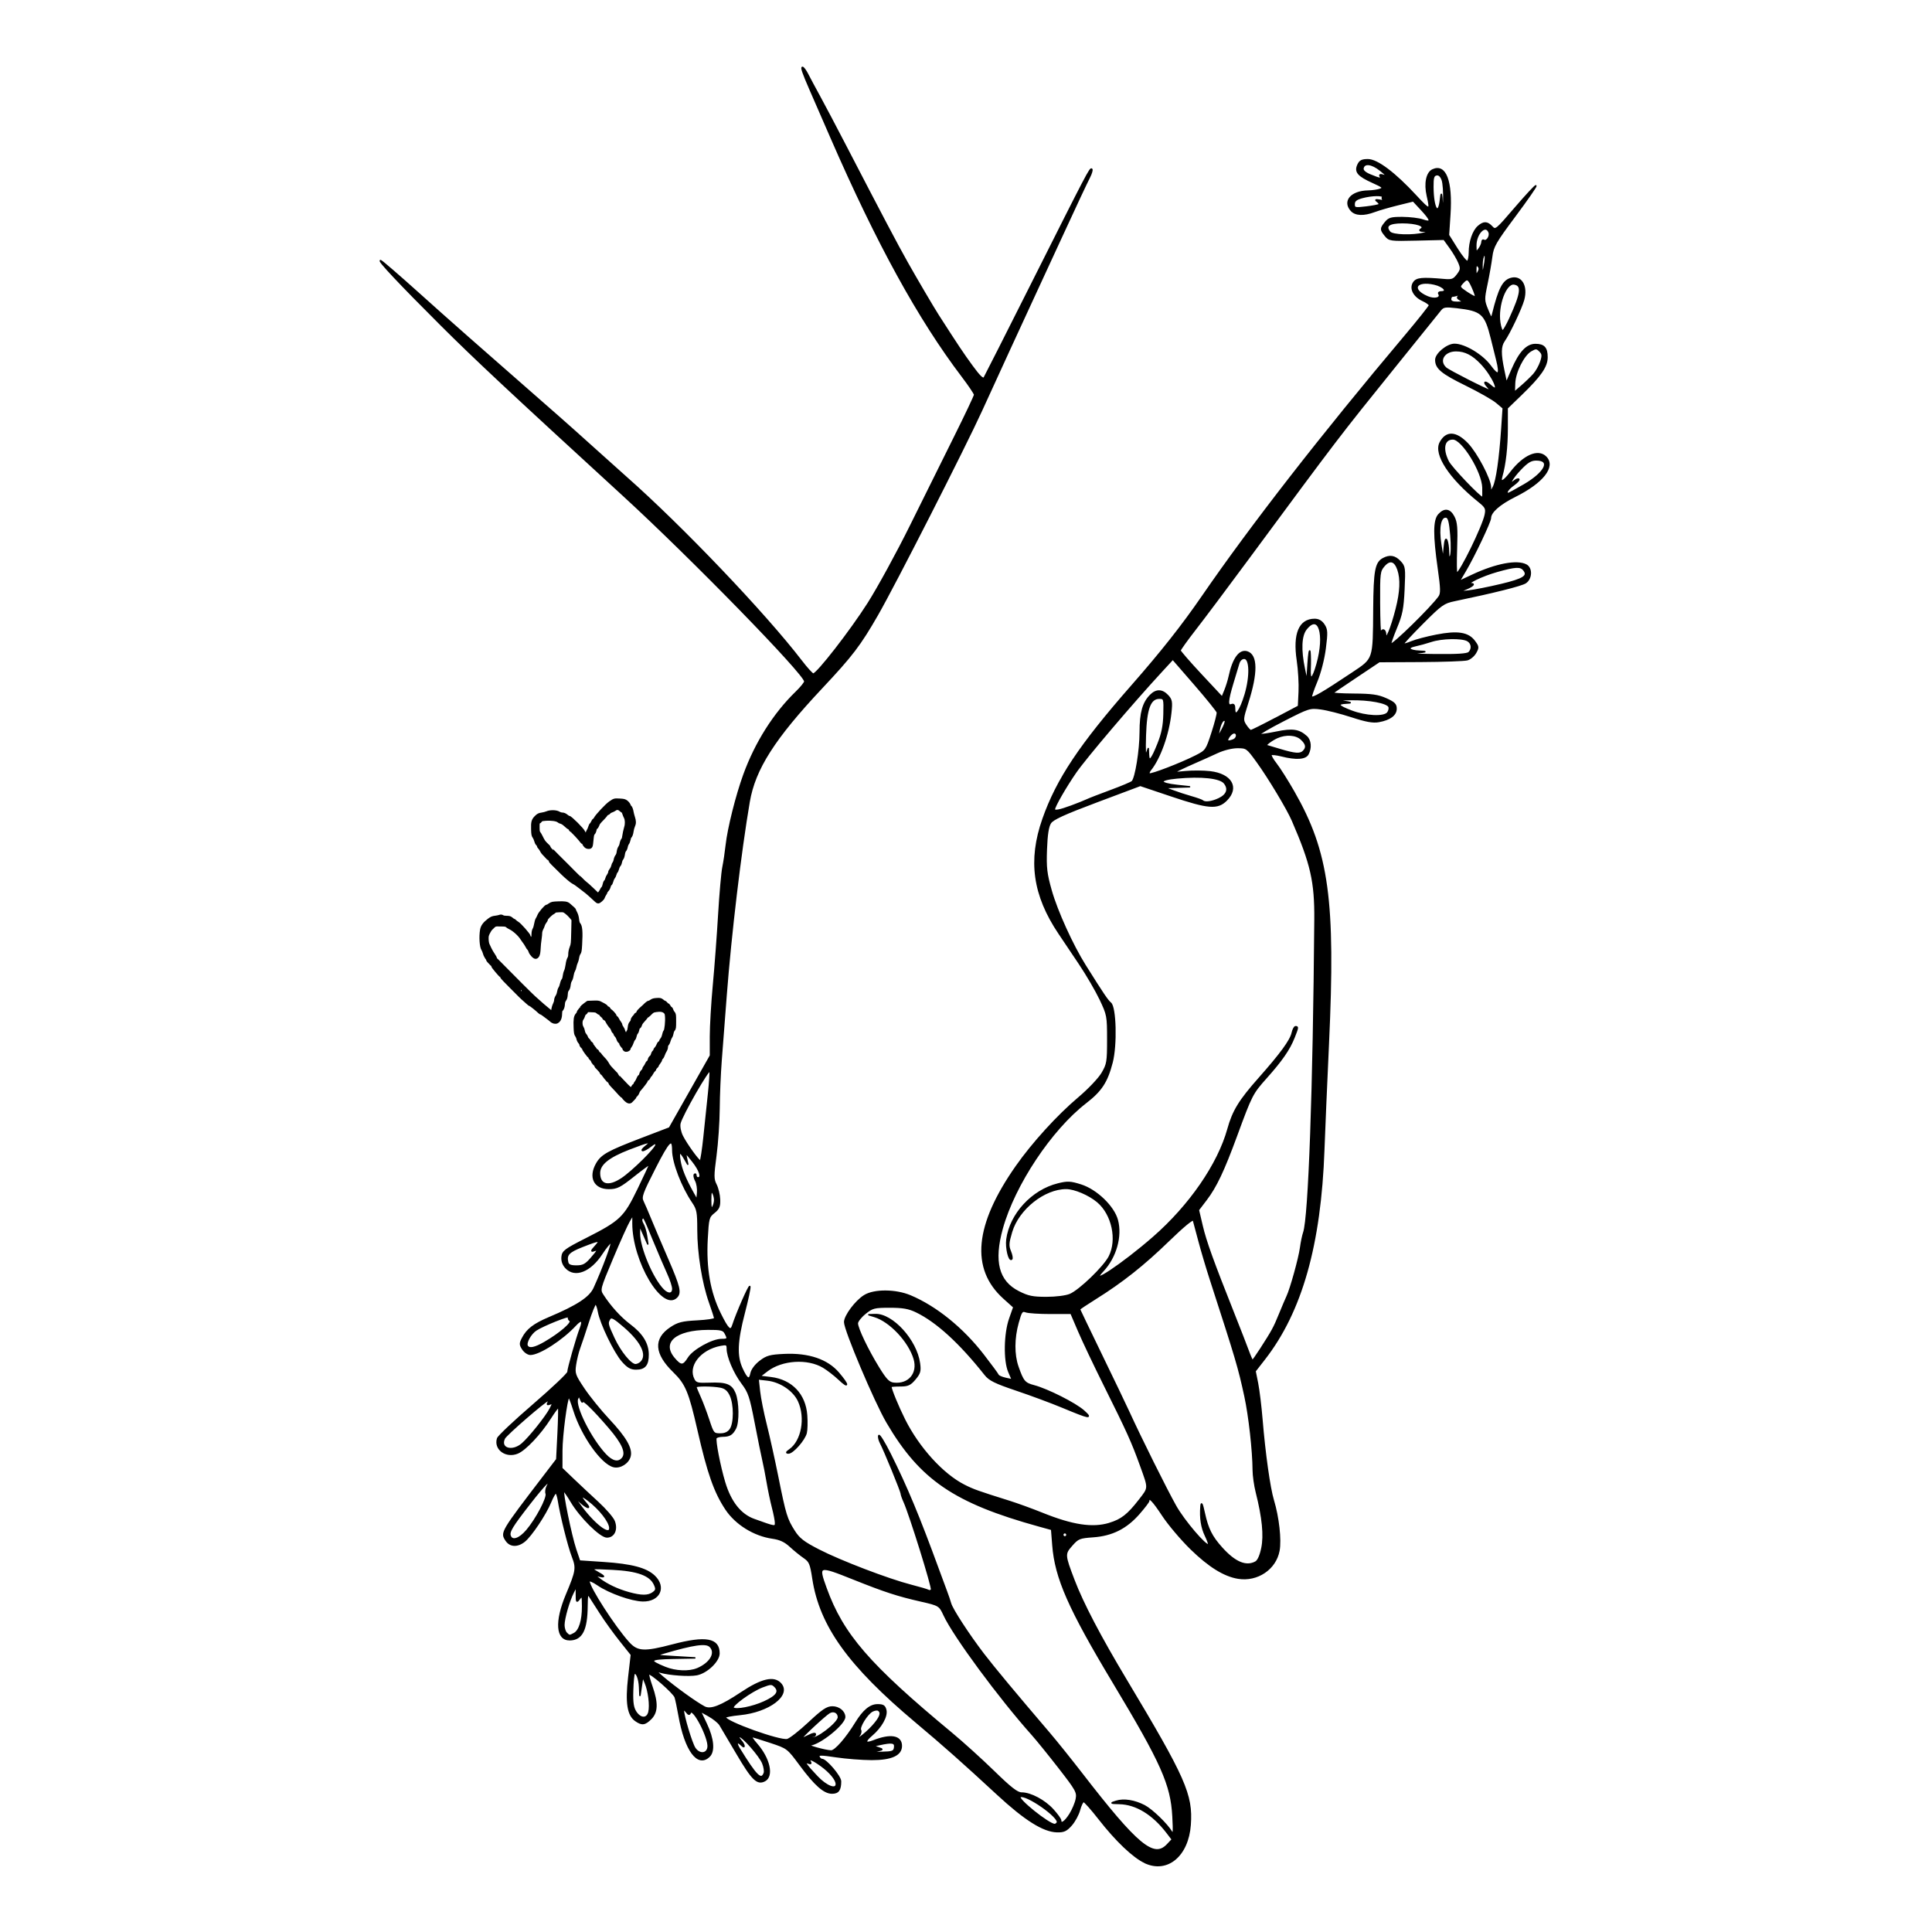 <svg xmlns:dc="http://purl.org/dc/elements/1.1/" xmlns:cc="http://creativecommons.org/ns#" xmlns:rdf="http://www.w3.org/1999/02/22-rdf-syntax-ns#" xmlns:svg="http://www.w3.org/2000/svg" xmlns="http://www.w3.org/2000/svg" xmlns:sodipodi="http://sodipodi.sourceforge.net/DTD/sodipodi-0.dtd" xmlns:inkscape="http://www.inkscape.org/namespaces/inkscape" width="500" height="500" viewBox="0 0 132.292 132.292" id="svg8" inkscape:version="0.92.4 (5da689c313, 2019-01-14)" sodipodi:docname="ikony-jednodusezeny.svg"><defs id="defs2"><clipPath id="3032ccf777-0"><path id="path6401" d="M 3,59 H 375 V 322.5 H 3 Z m 0,0" inkscape:connector-curvature="0" style="clip-rule:nonzero"></path></clipPath><clipPath id="db2c194671-0"><path id="path6404" d="M 131.027,104 H 274.922 V 306.496 H 131.027 Z m 0,0" inkscape:connector-curvature="0" style="clip-rule:nonzero"></path></clipPath><clipPath id="3f03e43013"><path id="path1851" d="M 23.074,4 H 366 V 375 H 23.074 Z m 0,0" inkscape:connector-curvature="0" style="clip-rule:nonzero"></path></clipPath><clipPath id="6e84e9cbfc"><path id="path1832" d="m 0,65.656 h 375 v 243.75 H 0 Z m 0,0" inkscape:connector-curvature="0" style="clip-rule:nonzero"></path></clipPath><clipPath id="bdc5601a55"><path id="path4205" d="M 0,29 H 375 V 346.117 H 0 Z m 0,0" inkscape:connector-curvature="0" style="clip-rule:nonzero"></path></clipPath><clipPath id="a3762a6699"><path id="path1794" d="M 24.82,44.75 H 354.07 V 333.5 H 24.82 Z m 0,0" inkscape:connector-curvature="0" style="clip-rule:nonzero"></path></clipPath><clipPath id="6495ccd977"><path id="path850" d="M 37.422,0 H 337.422 V 375 H 37.422 Z m 0,0" inkscape:connector-curvature="0" style="clip-rule:nonzero"></path></clipPath><clipPath id="30504dec70"><path id="path2152" d="m 185,296 h 4 v 3.203 h -4 z m 0,0" inkscape:connector-curvature="0" style="clip-rule:nonzero"></path></clipPath><clipPath id="77b6ca4c18"><path id="path2734" d="M 0,17 H 375 V 358.641 H 0 Z m 0,0" inkscape:connector-curvature="0" style="clip-rule:nonzero"></path></clipPath><clipPath id="dd75a9b802"><path id="path2808" d="M 96.094,31 H 241 V 211 H 96.094 Z m 0,0" inkscape:connector-curvature="0" style="clip-rule:nonzero"></path></clipPath><clipPath id="3b88392703"><path id="path2811" d="M 111,102 H 279.094 V 375 H 111 Z m 0,0" inkscape:connector-curvature="0" style="clip-rule:nonzero"></path></clipPath><clipPath id="26a6de4df4"><path id="path3660" d="M 58.359,14 H 316.359 V 375 H 58.359 Z m 0,0" inkscape:connector-curvature="0" style="clip-rule:nonzero"></path></clipPath><clipPath id="3032ccf777-0-7"><path id="path6401-3" d="M 3,59 H 375 V 322.5 H 3 Z m 0,0" inkscape:connector-curvature="0" style="clip-rule:nonzero"></path></clipPath><clipPath id="db2c194671-0-0"><path id="path6404-0" d="M 131.027,104 H 274.922 V 306.496 H 131.027 Z m 0,0" inkscape:connector-curvature="0" style="clip-rule:nonzero"></path></clipPath></defs><g inkscape:label="Vrstva 1" inkscape:groupmode="layer" id="layer1" transform="translate(0,-164.708)"><g transform="matrix(0.824,0,0,0.825,-335.538,-875.424)" id="g1930" style="stroke-width:1.213"><g id="g4523" inkscape:export-filename="C:\Users\Ali\AJA design\Hana &#x158;e&#x159;&#xE1;bkov&#xE1;\ikonky na web\jednodusezeny-9.png" inkscape:export-xdpi="96.300003" inkscape:export-ydpi="96.300003" transform="matrix(1.267,0,0,1.267,1124.8,524.997)" style="stroke-width:0.957"><path style="opacity:1;fill:#000000;fill-opacity:1;fill-rule:nonzero;stroke:#000000;stroke-width:0.096;stroke-linecap:round;stroke-linejoin:round;stroke-miterlimit:4;stroke-dasharray:none;stroke-dashoffset:0;stroke-opacity:1;paint-order:fill markers stroke" d="m -491.277,702.725 c -0.756,-0.349 -1.895,-1.432 -3.011,-2.861 -0.487,-0.624 -0.942,-1.135 -1.01,-1.135 -0.069,0 -0.192,0.25 -0.274,0.556 -0.082,0.306 -0.326,0.753 -0.542,0.995 -0.323,0.362 -0.489,0.437 -0.937,0.425 -0.886,-0.023 -2.095,-0.782 -3.895,-2.446 -2.273,-2.1 -3.502,-3.189 -5.348,-4.737 -4.402,-3.691 -6.285,-6.308 -6.757,-9.393 -0.15,-0.982 -0.211,-1.126 -0.589,-1.384 -0.232,-0.158 -0.638,-0.488 -0.903,-0.732 -0.349,-0.322 -0.67,-0.471 -1.165,-0.542 -1.203,-0.171 -2.404,-0.916 -3.052,-1.893 -0.743,-1.119 -1.18,-2.363 -1.825,-5.193 -0.568,-2.494 -0.791,-3.024 -1.595,-3.805 -1.235,-1.199 -1.3,-2.154 -0.195,-2.885 0.474,-0.314 0.754,-0.385 1.724,-0.435 0.637,-0.034 1.158,-0.111 1.158,-0.173 0,-0.062 -0.15,-0.534 -0.334,-1.049 -0.454,-1.273 -0.766,-3.216 -0.766,-4.768 0,-1.148 -0.037,-1.343 -0.345,-1.796 -0.698,-1.029 -1.302,-2.6 -1.307,-3.402 -0.006,-0.887 -0.257,-0.639 -1.177,1.166 -0.832,1.631 -0.926,1.891 -0.786,2.176 0.087,0.178 0.31,0.695 0.495,1.149 0.185,0.454 0.686,1.63 1.113,2.613 0.797,1.835 0.892,2.23 0.605,2.517 -0.913,0.913 -2.858,-2.371 -2.86,-4.829 v -0.576 l -0.248,0.413 c -0.136,0.227 -0.634,1.331 -1.106,2.454 -0.845,2.009 -0.855,2.048 -0.623,2.407 0.484,0.748 1.15,1.48 1.769,1.944 0.806,0.604 1.186,1.216 1.196,1.924 0.009,0.697 -0.209,0.966 -0.784,0.966 -0.348,0 -0.553,-0.117 -0.901,-0.513 -0.518,-0.59 -1.427,-2.474 -1.562,-3.234 -0.05,-0.284 -0.137,-0.516 -0.194,-0.516 -0.057,0 -0.276,0.542 -0.489,1.203 -0.212,0.662 -0.467,1.422 -0.566,1.69 -0.099,0.268 -0.22,0.763 -0.27,1.1 -0.084,0.57 -0.044,0.682 0.557,1.576 0.356,0.53 1.093,1.438 1.638,2.018 1.096,1.167 1.513,1.887 1.386,2.393 -0.112,0.446 -0.649,0.781 -1.077,0.674 -0.784,-0.197 -2.074,-2.02 -2.593,-3.665 -0.164,-0.519 -0.319,-0.923 -0.345,-0.896 -0.146,0.146 -0.458,2.532 -0.46,3.521 l -0.002,1.156 0.732,0.701 c 0.403,0.386 1.143,1.077 1.644,1.537 0.501,0.46 0.98,1.015 1.063,1.234 0.207,0.545 -0.017,1.025 -0.477,1.025 -0.425,0 -1.745,-1.307 -2.344,-2.321 -0.227,-0.384 -0.45,-0.7 -0.496,-0.702 -0.12,-0.004 0.487,2.957 0.789,3.848 l 0.257,0.756 1.569,0.105 c 1.849,0.123 2.81,0.378 3.339,0.885 0.757,0.726 0.325,1.635 -0.764,1.611 -0.736,-0.016 -2.197,-0.535 -2.941,-1.045 -0.321,-0.22 -0.584,-0.327 -0.584,-0.238 0,0.408 1.666,2.987 2.591,4.012 0.576,0.638 1.018,0.664 2.901,0.169 2.172,-0.571 3.032,-0.415 3.032,0.547 0,0.506 -0.801,1.269 -1.461,1.393 -0.51,0.096 -1.792,0.005 -2.387,-0.168 -0.304,-0.089 -0.288,-0.054 0.137,0.307 0.822,0.698 2.178,1.675 2.75,1.981 0.413,0.221 1.084,-0.036 2.432,-0.933 1.339,-0.891 2.138,-1.075 2.576,-0.591 0.668,0.738 -0.774,1.826 -2.667,2.013 -0.532,0.052 -0.967,0.136 -0.967,0.187 0,0.295 3.588,1.585 4.071,1.463 0.176,-0.044 0.815,-0.544 1.421,-1.11 0.89,-0.832 1.184,-1.03 1.536,-1.03 0.425,0 0.795,0.299 0.804,0.648 0.012,0.464 -1.661,1.809 -2.289,1.839 -0.314,0.015 1.023,0.394 1.404,0.398 0.268,0.003 0.991,-0.823 1.624,-1.853 0.493,-0.802 0.94,-1.171 1.418,-1.171 0.367,0 0.469,0.065 0.538,0.34 0.102,0.405 -0.305,1.128 -0.93,1.655 -0.488,0.411 -0.429,0.586 0.124,0.368 1.131,-0.445 1.826,-0.32 1.826,0.327 0,0.593 -0.647,0.887 -1.946,0.884 -0.631,-0.002 -1.683,-0.084 -2.337,-0.182 -0.985,-0.148 -1.177,-0.148 -1.12,0.003 0.038,0.1 0.125,0.182 0.193,0.182 0.274,0 1.223,1.112 1.223,1.433 0,0.566 -0.146,0.768 -0.554,0.768 -0.52,0 -1.114,-0.525 -2.099,-1.854 -0.812,-1.095 -0.819,-1.1 -1.934,-1.471 -0.615,-0.205 -1.172,-0.376 -1.236,-0.38 -0.065,-0.005 0.082,0.22 0.327,0.498 0.831,0.947 1.085,2.094 0.53,2.392 -0.488,0.261 -0.813,-0.053 -1.824,-1.77 -0.521,-0.885 -1.023,-1.732 -1.116,-1.884 -0.093,-0.151 -0.423,-0.418 -0.735,-0.592 l -0.566,-0.317 0.41,0.867 c 0.452,0.955 0.527,1.763 0.194,2.095 -0.749,0.749 -1.58,-0.37 -1.986,-2.672 -0.087,-0.492 -0.199,-1.026 -0.25,-1.187 -0.09,-0.285 -1.641,-1.641 -1.752,-1.53 -0.03,0.03 0.068,0.405 0.218,0.833 0.375,1.068 0.356,1.677 -0.064,2.097 -0.392,0.393 -0.588,0.417 -1.003,0.126 -0.509,-0.357 -0.636,-1.17 -0.444,-2.841 l 0.169,-1.472 -0.739,-0.927 c -0.407,-0.51 -0.987,-1.314 -1.289,-1.787 -0.302,-0.473 -0.624,-0.971 -0.714,-1.109 -0.136,-0.206 -0.165,-0.096 -0.172,0.646 -0.014,1.552 -0.339,2.186 -1.126,2.195 -0.872,0.011 -0.958,-1.18 -0.213,-2.953 0.654,-1.558 0.683,-1.743 0.387,-2.503 -0.258,-0.664 -0.766,-2.69 -0.915,-3.652 -0.044,-0.284 -0.124,-0.516 -0.177,-0.515 -0.053,0 -0.211,0.277 -0.35,0.616 -0.325,0.79 -1.28,2.214 -1.715,2.557 -0.459,0.361 -0.934,0.337 -1.195,-0.06 -0.338,-0.516 -0.339,-0.515 2.514,-4.243 l 0.812,-1.061 0.085,-1.683 c 0.046,-0.926 0.061,-1.707 0.033,-1.735 -0.029,-0.029 -0.277,0.299 -0.551,0.729 -0.654,1.023 -1.631,2.059 -2.141,2.27 -0.754,0.313 -1.527,-0.251 -1.305,-0.951 0.046,-0.144 1.102,-1.138 2.347,-2.21 1.245,-1.072 2.264,-2.036 2.264,-2.143 0,-0.218 0.58,-2.252 0.817,-2.865 0.208,-0.54 0.067,-0.626 -0.328,-0.2 -0.867,0.935 -2.37,1.904 -2.955,1.904 -0.153,0 -0.376,-0.15 -0.496,-0.333 -0.194,-0.296 -0.196,-0.377 -0.016,-0.722 0.299,-0.575 0.743,-0.915 1.741,-1.337 1.858,-0.784 2.674,-1.319 2.957,-1.938 0.593,-1.294 1.245,-3.065 1.11,-3.013 -0.086,0.033 -0.361,0.372 -0.611,0.754 -0.759,1.16 -1.767,1.552 -2.357,0.918 -0.186,-0.2 -0.272,-0.45 -0.246,-0.712 0.037,-0.365 0.188,-0.479 1.569,-1.179 2.263,-1.147 2.514,-1.385 3.413,-3.235 0.42,-0.865 0.764,-1.606 0.764,-1.647 0,-0.041 -0.468,0.298 -1.04,0.752 -0.914,0.726 -1.113,0.827 -1.642,0.827 -0.948,0 -1.306,-0.734 -0.794,-1.627 0.318,-0.555 0.749,-0.794 2.922,-1.625 l 1.852,-0.708 1.344,-2.371 1.344,-2.371 v -1.253 c 0,-0.689 0.09,-2.212 0.2,-3.385 0.11,-1.172 0.266,-3.246 0.346,-4.607 0.081,-1.362 0.204,-2.754 0.274,-3.094 0.07,-0.34 0.167,-0.99 0.217,-1.444 0.121,-1.103 0.66,-3.252 1.159,-4.621 0.765,-2.098 1.97,-4 3.429,-5.412 0.309,-0.299 0.562,-0.612 0.562,-0.695 0,-0.483 -7.432,-8.093 -11.884,-12.171 -7.554,-6.917 -9.744,-8.963 -11.97,-11.18 -2.694,-2.683 -4.216,-4.3 -3.964,-4.212 0.088,0.031 1.202,0.992 2.475,2.136 1.99,1.788 3.664,3.263 9.182,8.087 0.525,0.459 1.572,1.392 2.326,2.073 0.754,0.681 1.701,1.529 2.104,1.885 3.668,3.233 9.111,8.932 11.5,12.041 0.363,0.473 0.715,0.86 0.783,0.86 0.254,0 2.453,-2.825 3.6,-4.625 0.657,-1.032 1.918,-3.337 2.802,-5.123 0.884,-1.786 2.187,-4.41 2.896,-5.831 0.708,-1.421 1.288,-2.645 1.288,-2.72 0,-0.075 -0.363,-0.615 -0.807,-1.199 -2.859,-3.761 -5.585,-8.716 -8.606,-15.641 -0.66,-1.513 -1.281,-2.936 -1.38,-3.163 -0.468,-1.072 -0.596,-1.444 -0.5,-1.444 0.058,0 0.208,0.201 0.333,0.447 0.125,0.246 0.482,0.911 0.793,1.478 0.311,0.567 1.063,1.991 1.671,3.163 2.431,4.683 3.378,6.476 4.068,7.702 0.59,1.048 1.698,2.932 2.023,3.438 1.299,2.021 1.63,2.516 2.237,3.346 0.494,0.675 0.719,0.888 0.801,0.756 0.062,-0.101 1.484,-2.906 3.158,-6.234 3.65,-7.254 3.79,-7.521 3.888,-7.424 0.042,0.042 -0.025,0.275 -0.149,0.518 -0.216,0.423 -0.872,1.819 -1.823,3.88 -0.244,0.529 -0.631,1.365 -0.859,1.857 -0.228,0.492 -0.801,1.729 -1.272,2.751 -0.472,1.021 -1.043,2.259 -1.271,2.751 -0.41,0.886 -0.89,1.935 -1.861,4.057 -1.111,2.431 -5.689,11.408 -6.819,13.371 -1.146,1.992 -1.663,2.67 -3.651,4.784 -3.129,3.328 -4.4,5.32 -4.769,7.474 -0.558,3.258 -1.202,8.662 -1.51,12.675 -0.113,1.475 -0.261,3.394 -0.328,4.264 -0.067,0.87 -0.128,2.293 -0.134,3.163 -0.007,0.87 -0.101,2.254 -0.21,3.076 -0.177,1.327 -0.175,1.54 0.01,1.899 0.115,0.222 0.219,0.656 0.231,0.963 0.018,0.46 -0.045,0.613 -0.358,0.862 -0.36,0.287 -0.384,0.379 -0.458,1.737 -0.105,1.913 0.172,3.496 0.852,4.872 0.518,1.049 0.7,1.221 0.837,0.791 0.239,-0.754 1.077,-2.667 1.116,-2.549 0.026,0.077 -0.141,0.859 -0.371,1.738 -0.48,1.837 -0.521,2.805 -0.154,3.613 0.333,0.734 0.509,0.831 0.608,0.336 0.048,-0.24 0.283,-0.554 0.59,-0.789 0.441,-0.337 0.658,-0.396 1.594,-0.439 1.587,-0.072 2.812,0.343 3.548,1.203 0.689,0.804 0.707,1.049 0.03,0.408 -0.284,-0.268 -0.743,-0.624 -1.022,-0.79 -1.031,-0.615 -2.715,-0.508 -3.687,0.235 l -0.481,0.368 0.727,0.089 c 1.359,0.167 2.242,1.095 2.341,2.464 0.032,0.444 0.019,0.963 -0.029,1.154 -0.113,0.452 -0.874,1.314 -1.159,1.314 -0.169,0 -0.149,-0.052 0.085,-0.215 0.804,-0.563 1.084,-2.083 0.586,-3.18 -0.32,-0.705 -1.187,-1.292 -2.052,-1.39 l -0.611,-0.069 0.087,0.811 c 0.048,0.446 0.244,1.43 0.436,2.186 0.191,0.756 0.535,2.304 0.763,3.438 0.5,2.483 0.579,2.74 1.08,3.532 0.32,0.504 0.614,0.732 1.612,1.245 1.415,0.728 4.568,1.932 6.053,2.312 0.564,0.144 1.079,0.296 1.146,0.337 0.067,0.041 0.157,0.017 0.2,-0.053 0.078,-0.127 -1.41,-4.901 -1.789,-5.742 -0.108,-0.238 -0.196,-0.488 -0.196,-0.554 0,-0.142 -1.113,-2.857 -1.36,-3.318 -0.093,-0.174 -0.144,-0.391 -0.113,-0.481 0.031,-0.09 0.367,0.455 0.746,1.211 1.067,2.13 1.88,4.079 3.156,7.564 0.194,0.529 0.435,1.179 0.535,1.444 0.101,0.265 0.22,0.618 0.267,0.784 0.107,0.387 1.195,2.055 2.162,3.316 0.683,0.89 2.083,2.572 4.308,5.173 0.458,0.535 1.407,1.716 2.11,2.623 3.674,4.746 4.749,5.637 5.647,4.681 l 0.319,-0.339 -0.346,-0.451 c -0.93,-1.214 -2.028,-1.883 -3.131,-1.906 -0.593,-0.013 -0.602,-0.018 -0.206,-0.142 0.502,-0.157 1.196,-0.048 1.85,0.29 0.49,0.254 1.48,1.207 1.784,1.719 0.131,0.221 0.15,0.018 0.093,-1.032 -0.113,-2.081 -0.738,-3.482 -3.903,-8.746 -2.926,-4.867 -3.803,-6.855 -3.972,-9.005 l -0.082,-1.041 -0.841,-0.232 c -5.532,-1.527 -7.766,-3.048 -9.955,-6.78 -0.794,-1.353 -2.779,-6.044 -2.779,-6.566 0,-0.41 0.724,-1.379 1.295,-1.731 0.642,-0.397 2.046,-0.388 3.011,0.018 1.687,0.711 3.425,2.115 4.776,3.858 0.512,0.661 0.952,1.257 0.977,1.324 0.026,0.068 0.246,0.166 0.491,0.219 l 0.444,0.096 -0.226,-0.526 c -0.316,-0.736 -0.286,-2.5 0.06,-3.482 l 0.266,-0.755 -0.659,-0.592 c -2.147,-1.931 -1.876,-4.785 0.819,-8.625 1.073,-1.529 2.714,-3.33 4.092,-4.491 0.65,-0.548 1.329,-1.261 1.537,-1.615 0.347,-0.59 0.372,-0.743 0.372,-2.215 0,-1.532 -0.015,-1.614 -0.496,-2.625 -0.273,-0.574 -0.888,-1.626 -1.366,-2.338 -0.478,-0.712 -1.077,-1.604 -1.332,-1.982 -1.687,-2.509 -2.006,-4.784 -1.051,-7.495 0.915,-2.599 2.413,-4.842 5.832,-8.734 1.933,-2.2 3.302,-3.932 4.62,-5.845 3.199,-4.643 7.811,-10.562 13.309,-17.08 0.873,-1.035 1.586,-1.933 1.585,-1.994 -0.002,-0.062 -0.202,-0.205 -0.446,-0.318 -0.585,-0.272 -0.847,-0.788 -0.593,-1.168 0.191,-0.285 0.546,-0.32 1.985,-0.192 0.521,0.046 0.636,0.006 0.88,-0.316 0.249,-0.328 0.26,-0.417 0.104,-0.796 -0.097,-0.235 -0.357,-0.676 -0.578,-0.981 l -0.401,-0.554 -1.793,0.042 c -1.739,0.041 -1.801,0.032 -2.054,-0.28 -0.324,-0.4 -0.324,-0.459 0.002,-0.861 0.227,-0.281 0.38,-0.324 1.134,-0.319 0.479,0.004 1.073,0.076 1.318,0.162 0.595,0.208 0.571,0.023 -0.089,-0.685 l -0.536,-0.575 -1.011,0.249 c -0.556,0.137 -1.244,0.336 -1.529,0.443 -0.706,0.264 -1.25,0.243 -1.523,-0.058 -0.553,-0.611 0.004,-1.251 1.106,-1.271 0.287,-0.006 0.646,-0.059 0.797,-0.12 0.234,-0.094 0.162,-0.161 -0.481,-0.449 -0.974,-0.436 -1.192,-0.69 -0.986,-1.144 0.123,-0.27 0.257,-0.34 0.654,-0.34 0.606,0 1.761,0.868 3.143,2.361 0.931,1.006 0.989,1.006 0.756,-0.002 -0.186,-0.808 -0.04,-1.518 0.351,-1.696 0.84,-0.383 1.263,0.725 1.119,2.928 l -0.088,1.344 0.565,0.901 c 0.311,0.496 0.62,0.867 0.688,0.825 0.068,-0.042 0.123,-0.311 0.123,-0.597 0,-0.692 0.242,-1.401 0.581,-1.697 0.354,-0.31 0.587,-0.304 0.892,0.024 0.24,0.258 0.278,0.227 1.538,-1.24 0.711,-0.827 1.318,-1.479 1.35,-1.447 0.032,0.032 -0.587,0.921 -1.375,1.977 -1.287,1.724 -1.442,1.994 -1.527,2.661 -0.052,0.408 -0.194,1.215 -0.315,1.792 -0.211,1 -0.209,1.081 0.039,1.683 0.255,0.619 0.263,0.624 0.354,0.256 0.397,-1.6 0.666,-2.13 1.159,-2.285 0.686,-0.217 1.107,0.468 0.854,1.387 -0.155,0.562 -0.927,2.19 -1.275,2.686 -0.251,0.359 -0.257,0.843 -0.024,1.947 l 0.171,0.81 0.38,-0.879 c 0.486,-1.125 0.963,-1.636 1.527,-1.636 0.56,0 0.758,0.218 0.758,0.832 0,0.608 -0.424,1.219 -1.702,2.453 l -0.91,0.878 -7.5e-4,1.322 c -7.3e-4,1.217 -0.131,2.371 -0.354,3.145 -0.138,0.476 0.113,0.369 0.591,-0.253 0.848,-1.103 1.79,-1.517 2.297,-1.009 0.624,0.624 -0.194,1.666 -2.024,2.577 -1.018,0.507 -1.609,1.029 -1.609,1.422 0,0.236 -1.067,2.482 -1.636,3.444 l -0.422,0.714 0.889,-0.416 c 1.538,-0.72 2.922,-0.981 3.516,-0.663 0.381,0.204 0.354,0.894 -0.046,1.156 -0.271,0.178 -2.067,0.628 -4.651,1.165 -0.713,0.148 -0.866,0.257 -2.095,1.486 -0.729,0.729 -1.302,1.35 -1.274,1.378 0.029,0.029 0.275,-0.041 0.548,-0.155 0.273,-0.114 1.006,-0.307 1.63,-0.429 1.386,-0.271 2.082,-0.163 2.494,0.39 0.261,0.35 0.267,0.411 0.079,0.747 -0.113,0.201 -0.359,0.409 -0.547,0.461 -0.188,0.052 -1.564,0.101 -3.057,0.109 l -2.716,0.014 -1.478,0.987 c -0.813,0.543 -1.521,1.022 -1.574,1.066 -0.053,0.043 0.566,0.084 1.375,0.089 1.189,0.008 1.596,0.065 2.124,0.302 0.53,0.237 0.653,0.358 0.653,0.641 0,0.411 -0.398,0.707 -1.129,0.84 -0.383,0.07 -0.831,-0.011 -1.787,-0.322 -0.702,-0.228 -1.611,-0.459 -2.02,-0.512 -0.721,-0.094 -0.795,-0.07 -2.449,0.776 -0.938,0.48 -1.645,0.893 -1.57,0.918 0.075,0.025 0.581,-0.047 1.125,-0.16 1.038,-0.215 1.467,-0.152 1.954,0.289 0.27,0.244 0.313,0.746 0.099,1.147 -0.166,0.311 -0.777,0.35 -1.727,0.111 -0.339,-0.085 -0.652,-0.119 -0.696,-0.075 -0.044,0.044 0.105,0.315 0.331,0.602 0.226,0.287 0.748,1.11 1.159,1.829 2.269,3.959 2.702,7.108 2.267,16.504 -0.121,2.61 -0.255,5.735 -0.298,6.945 -0.221,6.223 -1.463,10.6 -3.892,13.717 l -0.615,0.789 0.159,0.792 c 0.088,0.436 0.218,1.504 0.29,2.374 0.185,2.24 0.502,4.491 0.747,5.298 0.336,1.109 0.501,2.587 0.368,3.298 -0.223,1.196 -1.412,1.997 -2.666,1.797 -0.917,-0.147 -1.912,-0.763 -3.099,-1.919 -0.63,-0.614 -1.462,-1.596 -1.849,-2.182 -0.634,-0.96 -0.924,-1.261 -0.924,-0.96 0,0.058 -0.285,0.432 -0.634,0.831 -0.836,0.956 -1.765,1.423 -3.009,1.511 -0.896,0.064 -0.993,0.102 -1.4,0.564 -0.502,0.569 -0.499,0.621 0.135,2.284 0.578,1.517 1.72,3.697 3.424,6.537 3.864,6.442 4.342,7.52 4.201,9.491 -0.145,2.024 -1.495,3.155 -2.96,2.478 z m -5.749,-2.603 c 0.205,-0.333 -2.074,-1.924 -2.443,-1.705 -0.223,0.132 1.884,1.824 2.272,1.824 0.053,0 0.13,-0.054 0.171,-0.12 z m 0.825,-0.55 c 0.185,-0.293 0.376,-0.746 0.425,-1.007 0.083,-0.44 0.002,-0.587 -1.121,-2.032 -0.666,-0.856 -1.465,-1.842 -1.777,-2.191 -2.159,-2.414 -5.145,-6.46 -5.78,-7.834 -0.288,-0.623 -0.33,-0.649 -1.496,-0.913 -1.543,-0.35 -2.374,-0.62 -4.419,-1.436 -2.353,-0.939 -2.382,-0.929 -1.831,0.593 1.101,3.042 2.815,5.019 8.243,9.513 0.718,0.595 1.961,1.718 2.762,2.497 1.122,1.092 1.541,1.416 1.829,1.416 0.591,0 1.508,0.488 2.055,1.094 0.277,0.306 0.503,0.619 0.503,0.694 0,0.298 0.288,0.11 0.607,-0.395 z m -15.318,-1.982 c 0,-0.288 -0.406,-0.781 -0.998,-1.209 -0.576,-0.417 -0.879,-0.521 -0.707,-0.242 0.068,0.109 0.024,0.132 -0.136,0.07 -0.322,-0.124 -0.178,0.098 0.587,0.903 0.601,0.633 1.254,0.882 1.254,0.478 z m -4.723,-0.721 c 0.044,-0.115 -0.002,-0.409 -0.102,-0.653 -0.198,-0.483 -1.312,-1.751 -1.539,-1.751 -0.077,0 -0.038,0.113 0.087,0.252 0.259,0.286 0.315,0.579 0.063,0.326 -0.3,-0.3 -0.395,-0.171 -0.158,0.213 1.127,1.827 1.447,2.14 1.649,1.614 z m -3.687,-1.692 c 0.085,-0.597 -1.01,-2.695 -1.175,-2.252 -0.05,0.133 -0.115,0.116 -0.255,-0.069 -0.103,-0.136 -0.19,-0.182 -0.192,-0.101 -0.01,0.345 0.534,2.152 0.745,2.475 0.292,0.445 0.811,0.414 0.877,-0.053 z m 12.235,0.01 c 0.048,-0.334 -0.163,-0.373 -1.006,-0.185 l -0.412,0.092 0.344,0.115 c 0.335,0.112 0.332,0.117 -0.137,0.221 -0.399,0.088 -0.34,0.103 0.344,0.086 0.744,-0.018 0.829,-0.051 0.869,-0.33 z m -5.605,-0.794 c 0.232,-0.12 0.406,-0.15 0.406,-0.069 0,0.078 -0.072,0.141 -0.16,0.141 -0.088,0 -0.124,0.036 -0.081,0.08 0.215,0.215 1.753,-0.955 1.753,-1.334 0,-0.312 -0.308,-0.47 -0.594,-0.305 -0.289,0.167 -1.932,1.696 -1.822,1.696 0.051,0 0.276,-0.094 0.499,-0.21 z m 4.164,-0.609 c 0.505,-0.56 0.62,-0.881 0.369,-1.037 -0.074,-0.046 -0.254,-0.019 -0.4,0.059 -0.346,0.185 -0.885,1.061 -0.769,1.249 0.05,0.08 0.008,0.246 -0.093,0.369 -0.399,0.483 0.387,-0.08 0.894,-0.641 z m -14.674,-0.911 c 0.108,-0.431 -0.011,-1.379 -0.241,-1.925 l -0.17,-0.403 -0.09,0.619 -0.09,0.619 -0.023,-0.55 c -0.023,-0.549 -0.212,-1.021 -0.353,-0.88 -0.041,0.041 -0.089,0.541 -0.106,1.11 -0.024,0.79 0.026,1.122 0.208,1.4 0.31,0.474 0.748,0.479 0.866,0.011 z m 7.572,-0.672 c 0.812,-0.372 1.018,-0.672 0.689,-1.001 -0.198,-0.198 -0.271,-0.197 -0.824,0.015 -0.725,0.277 -2.058,1.241 -1.915,1.386 0.169,0.172 1.274,-0.043 2.05,-0.399 z m -4.397,-2.164 c 0.866,-0.369 1.253,-1.044 0.838,-1.459 -0.27,-0.27 -1.056,-0.16 -3.066,0.43 -0.535,0.157 -0.515,0.164 0.756,0.238 l 1.306,0.077 -1.437,0.026 c -1.563,0.029 -1.657,0.138 -0.518,0.6 0.686,0.279 1.584,0.316 2.12,0.087 z m -8.076,-2.309 c 0.347,-0.186 0.556,-0.861 0.551,-1.777 -0.005,-0.707 -0.021,-0.748 -0.206,-0.503 -0.189,0.249 -0.202,0.231 -0.203,-0.275 v -0.542 l -0.204,0.391 c -0.28,0.538 -0.619,1.715 -0.619,2.151 0,0.198 0.074,0.434 0.165,0.525 0.199,0.199 0.202,0.199 0.517,0.03 z m 5.164,-2.67 c 0.223,-0.163 0.238,-0.243 0.101,-0.545 -0.282,-0.62 -1.115,-0.923 -2.761,-1.004 -1.416,-0.07 -1.453,-0.064 -1.058,0.154 0.553,0.306 0.622,0.405 0.21,0.305 l -0.344,-0.084 0.344,0.266 c 0.476,0.369 1.192,0.707 1.925,0.909 0.829,0.228 1.27,0.228 1.584,-0.002 z m 39.524,-2.009 c 0.165,-0.088 0.314,-0.415 0.418,-0.919 0.172,-0.829 0.056,-1.994 -0.364,-3.66 -0.111,-0.438 -0.203,-1.088 -0.205,-1.444 -0.008,-1.278 -0.265,-3.571 -0.543,-4.849 -0.411,-1.892 -0.562,-2.401 -2.259,-7.627 -0.246,-0.756 -0.587,-1.901 -0.757,-2.544 -0.171,-0.643 -0.335,-1.254 -0.364,-1.357 -0.033,-0.116 -0.662,0.402 -1.631,1.341 -1.647,1.596 -3.049,2.704 -4.803,3.798 -0.572,0.356 -1.039,0.669 -1.039,0.695 0,0.026 0.642,1.366 1.426,2.977 0.784,1.612 1.596,3.301 1.804,3.755 0.796,1.736 2.462,5.081 3.07,6.161 0.55,0.977 2.015,2.69 2.17,2.535 0.029,-0.029 -0.064,-0.296 -0.207,-0.593 -0.261,-0.542 -0.355,-1.147 -0.297,-1.915 0.023,-0.31 0.076,-0.204 0.214,0.431 0.224,1.032 0.483,1.549 1.143,2.281 0.869,0.965 1.597,1.27 2.226,0.933 z m -47.802,-2.07 c 0.627,-0.733 1.377,-2.154 1.276,-2.418 -0.044,-0.115 -0.013,-0.335 0.07,-0.49 0.328,-0.613 -0.168,-0.123 -1.152,1.14 -1.181,1.515 -1.387,1.856 -1.282,2.128 0.137,0.358 0.606,0.202 1.088,-0.361 z m 35.429,0.281 c 0,-0.076 -0.062,-0.138 -0.137,-0.138 -0.076,0 -0.137,0.062 -0.137,0.138 0,0.076 0.062,0.138 0.137,0.138 0.076,0 0.137,-0.062 0.137,-0.138 z m -29.977,-0.447 c -0.012,-0.413 -0.672,-1.255 -1.432,-1.827 -0.515,-0.387 -0.557,-0.285 -0.102,0.245 0.324,0.377 0.018,0.282 -0.441,-0.138 l -0.414,-0.378 0.392,0.55 c 0.92,1.289 2.013,2.136 1.996,1.547 z m 10.866,-0.349 c 0,-0.135 -0.088,-0.584 -0.195,-0.997 -0.107,-0.413 -0.263,-1.153 -0.346,-1.645 -0.083,-0.492 -0.21,-1.142 -0.282,-1.444 -0.072,-0.303 -0.298,-1.413 -0.501,-2.468 -0.33,-1.709 -0.425,-1.99 -0.871,-2.58 -0.519,-0.687 -0.969,-1.742 -0.968,-2.273 0,-0.271 -0.05,-0.296 -0.446,-0.221 -1.358,0.258 -2.219,1.376 -1.744,2.264 0.126,0.235 0.268,0.27 0.997,0.241 1.118,-0.044 1.453,0.084 1.687,0.644 0.234,0.56 0.254,1.888 0.036,2.304 -0.208,0.395 -0.384,0.502 -0.831,0.505 -0.203,0.002 -0.403,0.056 -0.443,0.121 -0.087,0.141 0.241,1.843 0.561,2.907 0.389,1.294 1.042,2.118 1.931,2.438 1.42,0.511 1.415,0.51 1.415,0.204 z m 21.9,0.055 c 0.791,-0.238 1.214,-0.568 1.962,-1.532 0.647,-0.834 0.643,-0.726 0.086,-2.266 -0.566,-1.564 -0.847,-2.185 -2.363,-5.226 -0.66,-1.324 -1.426,-2.933 -1.701,-3.576 l -0.501,-1.169 h -1.339 c -0.736,0 -1.468,-0.047 -1.625,-0.105 -0.257,-0.094 -0.31,-0.021 -0.516,0.72 -0.285,1.025 -0.29,2.087 -0.014,2.88 0.337,0.968 0.444,1.095 1.059,1.256 0.878,0.23 2.72,1.158 3.263,1.645 0.593,0.532 0.409,0.499 -1.38,-0.246 -0.721,-0.3 -2.082,-0.805 -3.025,-1.122 -1.4,-0.471 -1.777,-0.656 -2.057,-1.01 -1.66,-2.094 -3.183,-3.483 -4.526,-4.127 -0.487,-0.234 -0.88,-0.302 -1.73,-0.302 -1.016,0 -1.139,0.032 -1.615,0.413 -0.284,0.227 -0.516,0.522 -0.516,0.656 0,0.334 0.683,1.757 1.402,2.92 0.483,0.781 0.669,0.971 0.986,1.008 0.996,0.114 1.634,-0.646 1.347,-1.606 -0.342,-1.143 -1.585,-2.465 -2.608,-2.773 l -0.371,-0.112 0.42,-0.012 c 1.128,-0.032 2.691,1.69 2.897,3.19 0.07,0.509 0.029,0.655 -0.29,1.034 -0.314,0.373 -0.464,0.441 -0.977,0.441 -0.334,0 -0.606,0.023 -0.606,0.051 0,0.182 0.474,1.331 0.894,2.168 0.932,1.857 2.508,3.588 3.918,4.302 0.598,0.303 0.881,0.404 2.956,1.054 0.529,0.166 1.488,0.514 2.131,0.773 2.011,0.812 3.323,1.012 4.439,0.676 z m -31.941,-4.273 c 0.292,-0.351 0.019,-0.979 -0.88,-2.023 -1.017,-1.182 -1.724,-1.869 -1.738,-1.687 -0.005,0.071 -0.061,0.005 -0.123,-0.146 -0.104,-0.254 -0.121,-0.256 -0.212,-0.033 -0.199,0.487 0.877,2.623 1.834,3.643 0.451,0.48 0.851,0.568 1.118,0.246 z m -6.581,-0.939 c 0.465,-0.396 1.573,-1.779 1.842,-2.298 0.193,-0.374 0.192,-0.399 -0.021,-0.318 -0.155,0.06 -0.198,0.036 -0.131,-0.072 0.055,-0.088 0.061,-0.161 0.015,-0.161 -0.167,0 -2.753,2.238 -2.871,2.484 -0.32,0.668 0.506,0.927 1.166,0.365 z m 13.658,-0.954 c 0.279,-0.399 0.279,-1.648 0,-2.237 -0.152,-0.321 -0.337,-0.477 -0.636,-0.537 -0.526,-0.105 -1.624,-0.111 -1.624,-0.008 0,0.042 0.121,0.343 0.27,0.668 0.148,0.325 0.404,1.003 0.569,1.505 0.289,0.881 0.316,0.914 0.754,0.914 0.313,0 0.52,-0.095 0.668,-0.306 z m -5.863,-4.398 c 0.465,-0.465 0.064,-1.326 -1.078,-2.315 -0.669,-0.58 -0.868,-0.69 -0.967,-0.535 -0.179,0.284 -0.167,0.341 0.265,1.274 0.418,0.901 1.104,1.741 1.422,1.741 0.106,0 0.267,-0.074 0.357,-0.165 z m 3.121,-0.287 c 0.314,-0.504 1.563,-1.198 2.156,-1.198 0.43,0 0.451,-0.037 0.245,-0.422 -0.121,-0.226 -0.291,-0.265 -1.134,-0.26 -2.134,0.013 -3.107,0.851 -2.217,1.909 0.446,0.53 0.605,0.525 0.95,-0.029 z m 37.502,-0.545 c 0.807,-1.254 0.896,-1.417 1.264,-2.317 0.198,-0.484 0.42,-1.004 0.492,-1.156 0.234,-0.489 0.796,-2.509 0.887,-3.19 0.049,-0.364 0.142,-0.816 0.209,-1.005 0.343,-0.979 0.645,-9.417 0.734,-20.492 0.02,-2.483 -0.247,-3.658 -1.478,-6.495 -0.335,-0.773 -1.56,-2.809 -2.319,-3.855 -0.659,-0.908 -0.688,-0.928 -1.29,-0.928 -0.362,0 -0.911,0.137 -1.329,0.331 -0.392,0.182 -1.023,0.465 -1.401,0.628 -0.378,0.163 -0.873,0.39 -1.1,0.503 -0.4,0.2 -0.388,0.203 0.422,0.124 0.459,-0.045 1.186,-0.04 1.616,0.01 1.385,0.163 1.886,1.032 1.066,1.852 -0.58,0.58 -1.175,0.533 -3.605,-0.283 l -2.04,-0.685 -2.838,1.064 c -2.161,0.81 -2.891,1.143 -3.058,1.397 -0.153,0.234 -0.235,0.755 -0.271,1.736 -0.044,1.203 -10e-6,1.585 0.314,2.692 0.384,1.355 1.394,3.576 2.23,4.905 1.191,1.894 1.472,2.309 1.669,2.468 0.332,0.268 0.395,2.75 0.099,3.888 -0.332,1.278 -0.707,1.85 -1.726,2.637 -2.277,1.759 -4.682,5.374 -5.48,8.236 -0.603,2.165 -0.265,3.473 1.075,4.152 0.626,0.317 0.921,0.378 1.826,0.378 0.622,0 1.278,-0.083 1.547,-0.195 0.632,-0.264 2.234,-1.807 2.582,-2.485 0.563,-1.1 0.204,-2.777 -0.77,-3.597 -0.558,-0.47 -1.509,-0.874 -2.059,-0.875 -1.444,-0.002 -3.138,1.342 -3.588,2.847 -0.217,0.726 -0.229,0.916 -0.079,1.277 0.097,0.233 0.138,0.462 0.092,0.508 -0.169,0.17 -0.387,-0.73 -0.313,-1.29 0.221,-1.654 1.658,-3.211 3.348,-3.627 0.632,-0.156 0.816,-0.147 1.501,0.069 1.019,0.321 2.149,1.407 2.388,2.294 0.286,1.063 -0.099,2.425 -0.938,3.322 -1.047,1.118 1.281,-0.424 3.309,-2.192 2.382,-2.076 4.255,-4.79 4.892,-7.089 0.33,-1.19 0.746,-1.869 2.036,-3.323 1.428,-1.61 2.071,-2.49 2.179,-2.981 0.049,-0.222 0.146,-0.404 0.215,-0.404 0.17,0 0.164,0.039 -0.108,0.719 -0.309,0.773 -0.801,1.483 -1.82,2.624 -0.916,1.026 -0.962,1.116 -1.949,3.798 -0.849,2.306 -1.342,3.345 -1.991,4.195 l -0.508,0.666 0.246,1.047 c 0.24,1.022 0.702,2.299 2.092,5.792 0.377,0.946 0.792,2.013 0.924,2.372 0.132,0.359 0.262,0.653 0.289,0.653 0.028,0 0.259,-0.325 0.515,-0.722 z m -46.932,-0.467 c 1,-0.576 1.849,-1.309 1.656,-1.428 -0.092,-0.057 -0.129,-0.165 -0.082,-0.24 0.101,-0.163 -1.671,0.541 -2.149,0.855 -0.365,0.24 -0.699,0.849 -0.575,1.05 0.134,0.216 0.493,0.142 1.15,-0.236 z m 8.399,-3.509 c 0,-0.163 -0.145,-0.612 -0.323,-0.997 -0.177,-0.386 -0.592,-1.351 -0.921,-2.145 -0.686,-1.656 -0.651,-1.589 -0.779,-1.461 -0.054,0.054 -0.027,0.211 0.059,0.35 0.086,0.139 0.194,0.492 0.239,0.785 l 0.082,0.533 -0.271,-0.619 -0.271,-0.619 -0.008,0.518 c -0.014,0.944 0.857,3.009 1.571,3.723 0.318,0.319 0.621,0.285 0.621,-0.068 z m -5.376,-1.978 c 0.491,-0.559 0.519,-0.639 0.186,-0.519 -0.182,0.066 -0.16,-0.002 0.093,-0.279 0.415,-0.456 0.316,-0.456 -0.839,-0.003 -0.908,0.356 -1.083,0.546 -0.963,1.047 0.042,0.177 0.196,0.241 0.577,0.241 0.423,0 0.599,-0.091 0.946,-0.486 z m 8.122,-3.846 c 0,-0.151 -0.06,-0.368 -0.133,-0.481 -0.096,-0.148 -0.133,-0.013 -0.133,0.481 0,0.494 0.037,0.63 0.133,0.481 0.073,-0.113 0.133,-0.33 0.133,-0.481 z m -1.246,-1.261 c -0.094,-0.176 -0.13,-0.361 -0.079,-0.412 0.051,-0.051 0.092,-0.02 0.092,0.069 0,0.088 0.062,0.16 0.138,0.16 0.282,0 0.12,-0.501 -0.356,-1.099 -0.469,-0.591 -0.487,-0.6 -0.404,-0.206 l 0.087,0.411 -0.218,-0.378 c -0.301,-0.523 -0.397,-0.473 -0.296,0.154 0.086,0.54 0.358,1.207 0.848,2.081 l 0.27,0.481 0.045,-0.471 c 0.025,-0.259 -0.032,-0.615 -0.126,-0.791 z m -4.853,-0.127 c 0.719,-0.479 2.253,-1.996 2.253,-2.228 0,-0.131 -0.107,-0.102 -0.362,0.099 -0.199,0.157 -0.431,0.284 -0.516,0.282 -0.084,-0.002 0.002,-0.124 0.19,-0.272 0.486,-0.381 0.237,-0.341 -1.085,0.171 -1.354,0.525 -1.94,1.001 -1.94,1.575 0,0.797 0.594,0.949 1.459,0.372 z m 5.405,-2.772 c 0.093,-0.889 0.227,-2.173 0.299,-2.854 0.072,-0.681 0.113,-1.329 0.092,-1.44 -0.047,-0.246 -1.883,2.945 -1.984,3.45 -0.041,0.204 0.03,0.561 0.164,0.825 0.273,0.54 1.058,1.625 1.179,1.631 0.045,0.002 0.158,-0.723 0.251,-1.612 z m 24.07,-21.631 c 0.416,-0.154 0.88,-0.339 1.031,-0.412 0.151,-0.073 0.857,-0.346 1.568,-0.608 0.711,-0.262 1.346,-0.529 1.411,-0.594 0.229,-0.229 0.522,-2.039 0.525,-3.234 0.002,-1.279 0.185,-1.932 0.678,-2.425 0.372,-0.372 0.754,-0.364 1.118,0.022 0.256,0.271 0.281,0.411 0.203,1.135 -0.152,1.409 -0.714,2.978 -1.343,3.751 -0.079,0.096 -0.109,0.208 -0.069,0.249 0.088,0.088 2.083,-0.679 3.059,-1.175 0.674,-0.343 0.695,-0.373 1.067,-1.519 0.209,-0.643 0.363,-1.245 0.344,-1.338 -0.02,-0.093 -0.685,-0.916 -1.479,-1.83 l -1.444,-1.661 -0.737,0.798 c -1.945,2.107 -4.976,5.668 -5.633,6.617 -0.658,0.95 -1.398,2.236 -1.398,2.429 0,0.138 0.343,0.073 1.1,-0.206 z m 9.693,-0.486 c 0.544,-0.258 0.678,-0.644 0.36,-1.036 -0.285,-0.352 -1.51,-0.484 -3.109,-0.334 -1.249,0.117 -1.23,0.363 0.039,0.499 l 0.785,0.084 -0.825,0.026 -0.825,0.026 0.55,0.209 c 0.302,0.115 0.85,0.294 1.217,0.398 0.367,0.104 0.702,0.224 0.745,0.266 0.141,0.141 0.602,0.081 1.063,-0.138 z m -3.991,-3.594 c 0.273,-0.681 0.376,-1.197 0.393,-1.961 0.023,-1.015 0.016,-1.037 -0.313,-1.037 -0.604,0 -0.859,0.683 -0.915,2.448 -0.032,0.996 -0.007,1.419 0.072,1.196 l 0.121,-0.344 0.014,0.386 c 0.02,0.564 0.21,0.356 0.628,-0.689 z m 9.532,0.481 c 0.243,-0.243 0.203,-0.477 -0.136,-0.792 -0.343,-0.32 -1.006,-0.366 -1.583,-0.11 -0.35,0.155 -0.811,0.502 -0.704,0.528 0.024,0.006 0.415,0.123 0.869,0.259 1.013,0.304 1.34,0.329 1.554,0.115 z m -4.59,-0.744 c 0.258,-0.099 0.293,-0.467 0.044,-0.467 -0.095,0 -0.25,0.124 -0.345,0.275 -0.176,0.281 -0.085,0.339 0.301,0.192 z m -0.533,-1.263 c -0.134,-0.134 -0.316,0.155 -0.415,0.659 l -0.094,0.481 0.294,-0.53 c 0.162,-0.292 0.258,-0.566 0.215,-0.61 z m 3.294,-0.144 1.512,-0.798 0.046,-0.953 c 0.025,-0.524 -0.028,-1.448 -0.119,-2.053 -0.261,-1.743 0.135,-2.682 1.131,-2.682 0.255,0 0.454,0.115 0.609,0.352 0.203,0.31 0.212,0.494 0.077,1.547 -0.089,0.696 -0.32,1.597 -0.554,2.158 -0.22,0.529 -0.377,0.989 -0.349,1.02 0.099,0.111 0.733,-0.257 2.685,-1.558 1.435,-0.956 1.393,-0.831 1.418,-4.207 0.019,-2.503 0.116,-3.029 0.608,-3.292 0.431,-0.231 0.768,-0.173 1.109,0.191 0.301,0.32 0.313,0.413 0.248,1.822 -0.058,1.252 -0.136,1.646 -0.495,2.509 -0.234,0.563 -0.402,1.049 -0.372,1.078 0.112,0.112 2.69,-2.409 3.183,-3.112 0.146,-0.209 0.138,-0.532 -0.046,-1.822 -0.315,-2.208 -0.31,-3.185 0.019,-3.549 0.374,-0.413 0.725,-0.361 0.988,0.147 0.183,0.355 0.215,0.742 0.168,2.063 -0.032,0.894 -0.022,1.626 0.021,1.626 0.221,0 1.726,-3.073 1.875,-3.828 0.081,-0.414 0.038,-0.5 -0.443,-0.887 -1.892,-1.521 -2.914,-3.082 -2.515,-3.839 0.391,-0.743 1.024,-0.721 1.78,0.062 0.607,0.628 1.504,2.33 1.514,2.868 l 0.005,0.329 0.19,-0.35 c 0.211,-0.388 0.423,-1.853 0.557,-3.858 l 0.088,-1.319 -0.443,-0.373 c -0.244,-0.205 -1.149,-0.719 -2.011,-1.141 -1.586,-0.777 -1.968,-1.096 -1.968,-1.642 0,-0.396 0.745,-1.013 1.223,-1.013 0.664,0 1.829,0.7 2.351,1.413 0.532,0.726 0.674,0.597 0.428,-0.391 -0.074,-0.297 -0.232,-0.931 -0.35,-1.407 -0.409,-1.646 -0.636,-1.847 -2.298,-2.035 -0.746,-0.084 -0.868,-0.064 -1.064,0.183 -0.122,0.153 -1.459,1.81 -2.972,3.683 -3.731,4.621 -3.712,4.596 -9.624,12.59 -1.361,1.841 -2.923,3.922 -3.472,4.626 -0.548,0.704 -0.997,1.33 -0.997,1.391 0,0.061 0.621,0.775 1.38,1.587 l 1.38,1.475 0.186,-0.452 c 0.102,-0.248 0.23,-0.662 0.285,-0.918 0.249,-1.167 0.678,-1.752 1.17,-1.596 0.648,0.206 0.66,1.364 0.034,3.322 -0.343,1.073 -0.348,1.138 -0.125,1.478 0.128,0.196 0.279,0.355 0.333,0.354 0.055,-0.002 0.781,-0.362 1.612,-0.801 z m 7.354,-0.364 c 0.093,-0.112 0.136,-0.292 0.095,-0.399 -0.106,-0.276 -1.3,-0.5 -2.541,-0.476 -0.94,0.018 -0.989,0.031 -0.44,0.117 0.531,0.083 0.556,0.099 0.172,0.117 -0.654,0.03 -0.549,0.19 0.344,0.526 0.946,0.356 2.123,0.413 2.37,0.115 z m -9.342,-1.191 c 0.361,-1.213 0.33,-2.387 -0.063,-2.387 -0.162,0 -0.303,0.132 -0.366,0.344 -0.057,0.189 -0.232,0.772 -0.39,1.295 -0.346,1.149 -0.367,1.516 -0.081,1.406 0.151,-0.058 0.206,0.017 0.206,0.277 0,0.627 0.382,0.112 0.693,-0.935 z m 4.248,-2.799 c 0.024,0.227 0.029,0.714 0.012,1.083 -0.041,0.871 0.168,0.737 0.457,-0.292 0.552,-1.97 0.113,-3.352 -0.726,-2.285 -0.337,0.428 -0.377,1.356 -0.113,2.606 l 0.172,0.814 0.077,-1.169 c 0.043,-0.643 0.097,-0.983 0.121,-0.756 z m 10.429,0.041 c 0.248,-0.248 0.199,-0.632 -0.101,-0.793 -0.381,-0.204 -1.686,-0.176 -2.376,0.051 -0.324,0.107 -0.791,0.235 -1.037,0.286 -0.599,0.124 -0.433,0.34 0.284,0.368 0.501,0.02 0.468,0.035 -0.249,0.114 -0.606,0.067 -0.275,0.097 1.244,0.114 1.453,0.016 2.118,-0.026 2.234,-0.142 z m -4.769,-2.844 c 0.293,-1.144 0.329,-1.978 0.113,-2.599 -0.207,-0.593 -0.539,-0.68 -0.918,-0.239 -0.293,0.341 -0.309,0.472 -0.299,2.45 0.006,1.149 0.042,2.012 0.08,1.918 0.114,-0.282 0.321,-0.195 0.327,0.138 0.008,0.464 0.377,-0.419 0.697,-1.668 z m 6.88,-1.61 c 1.486,-0.355 1.81,-0.568 1.477,-0.969 -0.213,-0.257 -0.548,-0.238 -1.745,0.098 -0.979,0.275 -2.095,0.812 -1.689,0.813 0.274,0 0.069,0.176 -0.445,0.38 -0.422,0.168 -0.414,0.171 0.248,0.101 0.377,-0.04 1.346,-0.23 2.154,-0.424 z m -3.561,-2.9 c 0.057,0.139 0.105,0.479 0.107,0.756 0.003,0.373 0.037,0.448 0.13,0.289 0.071,-0.121 0.084,-0.723 0.03,-1.374 -0.072,-0.874 -0.147,-1.168 -0.305,-1.198 -0.387,-0.074 -0.542,0.685 -0.365,1.792 l 0.159,0.996 0.07,-0.756 c 0.048,-0.517 0.102,-0.677 0.173,-0.504 z m 2.369,-3.45 c -0.029,-1.054 -1.352,-3.198 -1.974,-3.198 -0.596,0 -0.729,0.656 -0.303,1.491 0.206,0.404 2.075,2.36 2.255,2.36 0.022,0 0.031,-0.294 0.021,-0.653 z m 2.696,-0.179 c 1.405,-0.821 1.803,-1.644 0.794,-1.644 -0.343,0 -0.572,0.138 -1.035,0.621 -0.57,0.595 -0.847,1.134 -0.386,0.751 0.115,-0.096 0.243,-0.141 0.283,-0.101 0.04,0.04 -0.116,0.208 -0.347,0.373 -0.376,0.268 -0.553,0.556 -0.341,0.556 0.043,0 0.508,-0.251 1.032,-0.557 z m 0.636,-7.245 c 0.167,-0.188 0.375,-0.558 0.462,-0.822 0.134,-0.405 0.123,-0.517 -0.067,-0.706 -0.202,-0.202 -0.262,-0.204 -0.584,-0.02 -0.484,0.277 -1.047,1.398 -1.072,2.134 l -0.02,0.596 0.488,-0.42 c 0.269,-0.231 0.625,-0.574 0.792,-0.761 z m -3.053,0.788 c -0.3,-0.332 -0.124,-0.368 0.231,-0.047 0.696,0.63 0.157,-0.621 -0.621,-1.444 -0.561,-0.592 -1.059,-0.848 -1.655,-0.848 -0.799,0 -1.191,0.666 -0.67,1.137 0.203,0.183 2.739,1.469 2.909,1.474 0.031,0.002 -0.056,-0.122 -0.193,-0.273 z m 1.482,-4.438 c 0.769,-1.674 0.833,-2.196 0.278,-2.275 -0.554,-0.079 -1.108,1.414 -0.94,2.534 0.05,0.335 0.145,0.575 0.211,0.535 0.066,-0.041 0.269,-0.398 0.451,-0.793 z m -3.251,-1.221 c -0.21,-0.122 -0.223,-0.174 -0.069,-0.284 0.142,-0.102 0.127,-0.115 -0.063,-0.053 -0.139,0.045 -0.309,0.082 -0.378,0.082 -0.069,0 -0.126,0.093 -0.126,0.206 0,0.142 0.139,0.205 0.447,0.202 0.388,-0.004 0.413,-0.024 0.19,-0.154 z m -1.402,-0.408 c -0.042,-0.067 0.021,-0.122 0.139,-0.122 0.491,0 0.174,-0.376 -0.436,-0.515 -1.233,-0.282 -1.576,0.366 -0.445,0.841 0.474,0.199 0.916,0.078 0.742,-0.204 z m 2.21,-0.396 c -0.281,-0.624 -0.347,-0.654 -0.67,-0.297 -0.218,0.241 -0.204,0.273 0.288,0.602 0.285,0.191 0.544,0.325 0.574,0.297 0.031,-0.028 -0.056,-0.299 -0.193,-0.602 z m 0.357,-1.417 c -0.111,-0.111 -0.151,-0.042 -0.148,0.254 0.004,0.356 0.022,0.374 0.152,0.152 0.106,-0.182 0.105,-0.297 -0.005,-0.406 z m 0.451,-0.21 c 0.06,-0.392 0.043,-0.565 -0.05,-0.508 -0.077,0.048 -0.141,0.341 -0.141,0.652 0,0.695 0.07,0.642 0.19,-0.144 z m -0.19,-1.365 c 0,-0.103 0.055,-0.154 0.122,-0.113 0.187,0.116 0.444,-0.271 0.347,-0.523 -0.224,-0.584 -0.884,0.072 -0.877,0.873 0.005,0.456 0.016,0.469 0.206,0.218 0.111,-0.147 0.202,-0.352 0.202,-0.455 z m -3.781,-0.584 0.412,-0.105 -0.412,-0.018 c -0.294,-0.013 -0.358,-0.053 -0.222,-0.139 0.328,-0.208 -0.294,-0.425 -1.217,-0.425 -0.89,0 -1.17,0.209 -0.828,0.621 0.184,0.222 1.505,0.261 2.267,0.067 z m 1.174,-3.494 c -0.095,-0.25 -0.224,-0.361 -0.383,-0.329 -0.194,0.039 -0.239,0.191 -0.234,0.801 0.012,1.447 0.387,1.999 0.511,0.753 0.044,-0.439 0.065,-0.369 0.106,0.344 l 0.051,0.894 0.046,-1.043 c 0.026,-0.574 -0.018,-1.212 -0.097,-1.42 z m -4.141,1.625 c 0.04,-0.04 -0.019,-0.135 -0.13,-0.213 -0.151,-0.105 -0.097,-0.122 0.21,-0.067 0.227,0.041 0.335,0.041 0.24,0 -0.095,-0.041 -0.138,-0.132 -0.095,-0.201 0.105,-0.17 -0.71,-0.158 -1.348,0.019 -0.386,0.107 -0.516,0.216 -0.516,0.431 0,0.269 0.051,0.282 0.783,0.195 0.431,-0.051 0.816,-0.124 0.855,-0.164 z m 0.071,-1.86 c -0.065,-0.104 0.008,-0.121 0.232,-0.052 0.248,0.076 0.196,-0.005 -0.216,-0.335 -0.568,-0.456 -1.074,-0.514 -1.147,-0.131 -0.028,0.148 0.133,0.296 0.48,0.44 0.631,0.262 0.775,0.279 0.651,0.079 z" id="path2603" inkscape:connector-curvature="0"></path><path style="opacity:1;fill:#000000;fill-opacity:1;fill-rule:nonzero;stroke:#000000;stroke-width:0.287;stroke-linecap:round;stroke-linejoin:round;stroke-miterlimit:4;stroke-dasharray:none;stroke-dashoffset:0;stroke-opacity:1;paint-order:fill markers stroke" d="m -530.111,647.596 c -0.038,-0.021 -0.084,-0.055 -0.103,-0.076 -0.019,-0.021 -0.108,-0.093 -0.199,-0.159 -0.09,-0.066 -0.22,-0.163 -0.288,-0.215 -0.068,-0.052 -0.14,-0.095 -0.161,-0.095 -0.02,0 -0.076,-0.039 -0.124,-0.087 -0.15,-0.149 -0.547,-0.463 -0.586,-0.463 -0.02,0 -0.089,-0.05 -0.153,-0.112 -0.064,-0.061 -0.164,-0.15 -0.223,-0.198 -0.118,-0.095 -0.401,-0.372 -0.88,-0.86 -0.121,-0.123 -0.305,-0.31 -0.41,-0.416 -0.105,-0.106 -0.191,-0.209 -0.191,-0.23 0,-0.021 -0.023,-0.051 -0.051,-0.067 -0.071,-0.04 -0.533,-0.59 -0.533,-0.635 0,-0.02 -0.035,-0.072 -0.077,-0.114 -0.178,-0.179 -0.266,-0.281 -0.266,-0.309 0,-0.016 -0.04,-0.087 -0.089,-0.158 -0.049,-0.071 -0.103,-0.193 -0.121,-0.271 -0.018,-0.078 -0.061,-0.184 -0.097,-0.234 -0.113,-0.161 -0.156,-0.808 -0.082,-1.248 0.039,-0.232 0.166,-0.408 0.454,-0.627 0.164,-0.124 0.234,-0.155 0.402,-0.174 0.112,-0.013 0.245,-0.04 0.295,-0.059 0.07,-0.027 0.11,-0.024 0.172,0.015 0.048,0.03 0.16,0.05 0.276,0.05 0.162,-0.002 0.214,0.014 0.303,0.09 0.059,0.05 0.122,0.091 0.138,0.091 0.017,0 0.058,0.03 0.092,0.067 0.034,0.037 0.102,0.087 0.15,0.112 0.141,0.073 0.753,0.764 0.753,0.85 0,0.021 0.034,0.071 0.075,0.112 0.041,0.041 0.091,0.123 0.112,0.182 0.02,0.059 0.052,0.114 0.071,0.123 0.038,0.018 0.077,-0.251 0.083,-0.569 0.002,-0.137 0.025,-0.242 0.069,-0.313 0.036,-0.059 0.081,-0.211 0.101,-0.339 0.02,-0.127 0.064,-0.273 0.097,-0.323 0.034,-0.05 0.079,-0.14 0.1,-0.2 0.062,-0.176 0.45,-0.63 0.538,-0.63 0.022,0 0.1,-0.042 0.173,-0.092 0.119,-0.083 0.171,-0.094 0.506,-0.107 0.433,-0.018 0.579,0.003 0.692,0.098 0.267,0.224 0.374,0.328 0.374,0.362 0,0.021 0.037,0.108 0.081,0.192 0.049,0.092 0.091,0.248 0.106,0.392 0.017,0.16 0.046,0.262 0.09,0.31 0.127,0.137 0.156,0.493 0.108,1.329 -0.022,0.395 -0.038,0.487 -0.098,0.567 -0.039,0.053 -0.082,0.18 -0.096,0.282 -0.013,0.102 -0.053,0.241 -0.087,0.309 -0.035,0.068 -0.074,0.194 -0.088,0.279 -0.014,0.085 -0.055,0.205 -0.093,0.266 -0.037,0.061 -0.081,0.207 -0.098,0.324 -0.017,0.117 -0.061,0.255 -0.098,0.305 -0.041,0.055 -0.078,0.179 -0.092,0.306 -0.016,0.145 -0.049,0.243 -0.101,0.305 -0.058,0.069 -0.08,0.148 -0.091,0.323 -0.011,0.174 -0.035,0.259 -0.096,0.341 -0.056,0.076 -0.084,0.166 -0.091,0.292 -0.01,0.182 -0.051,0.296 -0.139,0.383 -0.028,0.028 -0.046,0.125 -0.046,0.251 0,0.41 -0.202,0.616 -0.464,0.472 z m 0.033,-0.674 c 0.014,-0.138 0.058,-0.298 0.107,-0.395 0.046,-0.089 0.084,-0.215 0.084,-0.279 0,-0.066 0.036,-0.169 0.084,-0.239 0.046,-0.068 0.094,-0.198 0.106,-0.288 0.013,-0.091 0.053,-0.208 0.089,-0.26 0.037,-0.052 0.082,-0.175 0.1,-0.273 0.019,-0.098 0.063,-0.211 0.098,-0.25 0.038,-0.042 0.073,-0.149 0.086,-0.268 0.012,-0.108 0.051,-0.255 0.087,-0.327 0.036,-0.071 0.082,-0.259 0.103,-0.418 0.022,-0.171 0.065,-0.333 0.106,-0.399 0.048,-0.077 0.069,-0.171 0.069,-0.304 0,-0.123 0.032,-0.276 0.089,-0.426 0.084,-0.22 0.09,-0.28 0.107,-1.042 l 0.018,-0.808 -0.15,-0.183 c -0.082,-0.101 -0.227,-0.24 -0.322,-0.309 -0.169,-0.124 -0.177,-0.126 -0.464,-0.119 -0.2,0.006 -0.303,0.022 -0.327,0.055 -0.019,0.026 -0.076,0.069 -0.127,0.096 -0.146,0.077 -0.441,0.374 -0.441,0.444 0,0.035 -0.038,0.109 -0.084,0.163 -0.046,0.055 -0.095,0.145 -0.109,0.2 -0.014,0.055 -0.061,0.169 -0.105,0.252 -0.046,0.086 -0.081,0.212 -0.081,0.292 0,0.078 -0.016,0.242 -0.035,0.364 -0.036,0.233 -0.053,0.414 -0.075,0.791 -0.013,0.225 -0.068,0.361 -0.16,0.396 -0.073,0.028 -0.297,-0.207 -0.343,-0.36 -0.022,-0.072 -0.063,-0.151 -0.093,-0.175 -0.029,-0.024 -0.076,-0.092 -0.103,-0.15 -0.046,-0.097 -0.171,-0.289 -0.254,-0.387 -0.019,-0.022 -0.061,-0.085 -0.095,-0.139 -0.162,-0.261 -0.537,-0.597 -0.8,-0.718 -0.066,-0.03 -0.153,-0.085 -0.193,-0.122 -0.062,-0.057 -0.127,-0.067 -0.44,-0.071 -0.403,-0.005 -0.353,-0.025 -0.655,0.268 -0.041,0.04 -0.119,0.164 -0.174,0.275 -0.084,0.172 -0.098,0.238 -0.091,0.443 0.005,0.15 0.032,0.293 0.072,0.378 0.035,0.076 0.09,0.192 0.121,0.258 0.056,0.12 0.137,0.257 0.285,0.483 0.043,0.065 0.077,0.132 0.077,0.149 7e-5,0.017 0.032,0.063 0.071,0.103 1.162,1.179 2.303,2.316 2.471,2.462 0.12,0.104 0.297,0.262 0.393,0.351 0.096,0.089 0.291,0.255 0.433,0.37 0.142,0.114 0.288,0.239 0.324,0.277 0.036,0.038 0.077,0.069 0.09,0.069 0.013,0 0.035,-0.104 0.048,-0.232 z m -2.078,-1.315 c 0,-0.019 -0.007,-0.034 -0.015,-0.034 -0.008,0 -0.025,0.015 -0.036,0.034 -0.012,0.019 -0.005,0.034 0.015,0.034 0.02,0 0.036,-0.015 0.036,-0.034 z" id="path2605" inkscape:connector-curvature="0"></path><path style="opacity:1;fill:#000000;fill-opacity:1;fill-rule:nonzero;stroke:#000000;stroke-width:0.287;stroke-linecap:round;stroke-linejoin:round;stroke-miterlimit:4;stroke-dasharray:none;stroke-dashoffset:0;stroke-opacity:1;paint-order:fill markers stroke" d="m -525.314,652.736 c -0.077,-0.069 -0.14,-0.147 -0.14,-0.172 0,-0.025 -0.021,-0.046 -0.047,-0.046 -0.026,0 -0.112,-0.073 -0.191,-0.163 -0.173,-0.197 -0.196,-0.222 -0.241,-0.266 -0.152,-0.151 -0.414,-0.442 -0.414,-0.461 0,-0.013 -0.071,-0.1 -0.157,-0.194 -0.087,-0.094 -0.195,-0.229 -0.241,-0.299 -0.046,-0.071 -0.098,-0.129 -0.115,-0.129 -0.017,0 -0.043,-0.034 -0.056,-0.076 -0.013,-0.042 -0.1,-0.149 -0.191,-0.238 -0.092,-0.089 -0.168,-0.174 -0.168,-0.19 0,-0.016 -0.047,-0.083 -0.103,-0.148 -0.056,-0.066 -0.102,-0.139 -0.102,-0.164 0,-0.025 -0.039,-0.078 -0.086,-0.119 -0.047,-0.041 -0.086,-0.096 -0.086,-0.121 0,-0.025 -0.023,-0.055 -0.052,-0.066 -0.049,-0.019 -0.361,-0.453 -0.361,-0.502 0,-0.012 -0.039,-0.061 -0.086,-0.108 -0.047,-0.047 -0.086,-0.115 -0.086,-0.151 0,-0.036 -0.037,-0.105 -0.082,-0.153 -0.045,-0.048 -0.092,-0.146 -0.106,-0.216 -0.013,-0.07 -0.056,-0.171 -0.095,-0.224 -0.06,-0.081 -0.074,-0.162 -0.088,-0.507 -0.021,-0.511 0.006,-0.702 0.115,-0.82 0.046,-0.05 0.084,-0.113 0.084,-0.141 0,-0.028 0.046,-0.103 0.103,-0.168 0.057,-0.065 0.103,-0.13 0.103,-0.146 0,-0.015 0.089,-0.096 0.198,-0.178 l 0.198,-0.149 0.344,-0.012 c 0.295,-0.011 0.361,-0.002 0.464,0.057 0.066,0.038 0.17,0.093 0.231,0.122 0.061,0.029 0.127,0.084 0.147,0.122 0.02,0.038 0.06,0.069 0.088,0.069 0.028,0 0.069,0.039 0.09,0.086 0.021,0.047 0.052,0.086 0.068,0.086 0.046,0 0.304,0.279 0.304,0.329 0,0.025 0.03,0.066 0.066,0.092 0.036,0.025 0.086,0.092 0.11,0.148 0.024,0.056 0.08,0.145 0.123,0.199 0.043,0.053 0.079,0.124 0.079,0.157 0,0.033 0.038,0.111 0.084,0.174 0.046,0.063 0.094,0.162 0.107,0.222 0.013,0.059 0.053,0.141 0.09,0.181 0.037,0.041 0.076,0.137 0.087,0.214 0.022,0.166 0.079,0.155 0.079,-0.016 0,-0.11 0.054,-0.267 0.135,-0.392 0.018,-0.028 0.043,-0.139 0.054,-0.247 0.015,-0.139 0.045,-0.221 0.105,-0.285 0.046,-0.05 0.084,-0.128 0.084,-0.173 0,-0.046 0.046,-0.13 0.103,-0.189 0.057,-0.058 0.103,-0.119 0.103,-0.136 0,-0.017 0.031,-0.041 0.069,-0.053 0.038,-0.012 0.078,-0.059 0.089,-0.105 0.011,-0.046 0.085,-0.138 0.163,-0.206 0.162,-0.14 0.197,-0.172 0.246,-0.222 0.127,-0.134 0.265,-0.241 0.31,-0.241 0.029,0 0.1,-0.034 0.156,-0.076 0.076,-0.056 0.164,-0.08 0.336,-0.089 0.21,-0.012 0.242,-0.005 0.339,0.076 0.058,0.049 0.122,0.089 0.142,0.089 0.019,0 0.066,0.039 0.103,0.086 0.037,0.047 0.084,0.086 0.105,0.086 0.021,0 0.06,0.045 0.088,0.099 0.028,0.054 0.073,0.107 0.1,0.118 0.027,0.01 0.059,0.062 0.073,0.116 0.013,0.054 0.058,0.133 0.099,0.177 0.069,0.074 0.075,0.115 0.075,0.539 0,0.419 -0.007,0.466 -0.073,0.539 -0.04,0.044 -0.081,0.145 -0.091,0.225 -0.01,0.08 -0.05,0.189 -0.089,0.244 -0.039,0.055 -0.086,0.165 -0.104,0.246 -0.018,0.08 -0.065,0.18 -0.104,0.222 -0.045,0.048 -0.072,0.122 -0.072,0.198 0,0.07 -0.034,0.172 -0.078,0.238 -0.043,0.064 -0.097,0.18 -0.12,0.257 -0.023,0.077 -0.073,0.169 -0.111,0.203 -0.038,0.034 -0.069,0.089 -0.069,0.121 0,0.032 -0.046,0.117 -0.103,0.189 -0.057,0.071 -0.103,0.148 -0.103,0.17 0,0.022 -0.039,0.074 -0.086,0.115 -0.047,0.041 -0.086,0.097 -0.086,0.125 0,0.027 -0.029,0.07 -0.064,0.095 -0.035,0.025 -0.097,0.111 -0.138,0.191 -0.041,0.08 -0.088,0.146 -0.105,0.146 -0.017,0 -0.046,0.045 -0.065,0.1 -0.019,0.055 -0.067,0.118 -0.106,0.139 -0.039,0.021 -0.071,0.059 -0.071,0.084 0,0.04 -0.271,0.398 -0.475,0.627 -0.036,0.041 -0.076,0.116 -0.089,0.166 -0.013,0.051 -0.061,0.127 -0.108,0.171 -0.046,0.043 -0.085,0.093 -0.085,0.112 0,0.018 -0.043,0.074 -0.095,0.123 -0.052,0.049 -0.114,0.114 -0.139,0.143 -0.07,0.085 -0.162,0.064 -0.314,-0.072 z m 0.455,-0.752 c 0.032,-0.067 0.081,-0.13 0.109,-0.141 0.028,-0.011 0.052,-0.04 0.052,-0.065 0,-0.025 0.036,-0.089 0.081,-0.142 0.045,-0.053 0.1,-0.155 0.123,-0.226 0.023,-0.071 0.07,-0.144 0.104,-0.162 0.034,-0.018 0.072,-0.085 0.084,-0.149 0.012,-0.064 0.06,-0.149 0.107,-0.19 0.047,-0.041 0.086,-0.102 0.086,-0.137 0,-0.034 0.032,-0.097 0.071,-0.139 0.039,-0.042 0.087,-0.122 0.107,-0.179 0.02,-0.057 0.065,-0.118 0.1,-0.137 0.035,-0.019 0.074,-0.089 0.086,-0.156 0.013,-0.071 0.056,-0.143 0.101,-0.173 0.043,-0.029 0.088,-0.102 0.1,-0.165 0.012,-0.063 0.052,-0.142 0.089,-0.176 0.037,-0.034 0.068,-0.083 0.068,-0.109 0,-0.026 0.037,-0.085 0.083,-0.131 0.045,-0.045 0.101,-0.138 0.123,-0.205 0.022,-0.067 0.07,-0.138 0.106,-0.158 0.036,-0.019 0.066,-0.057 0.066,-0.083 0,-0.026 0.039,-0.094 0.086,-0.15 0.049,-0.058 0.101,-0.181 0.121,-0.284 0.019,-0.1 0.06,-0.209 0.091,-0.244 0.069,-0.076 0.129,-0.662 0.101,-0.989 -0.016,-0.19 -0.034,-0.235 -0.122,-0.316 -0.129,-0.117 -0.323,-0.15 -0.615,-0.103 -0.218,0.035 -0.244,0.051 -0.477,0.287 -0.051,0.052 -0.113,0.095 -0.137,0.095 -0.024,0 -0.044,0.015 -0.044,0.034 0,0.032 -0.055,0.101 -0.281,0.351 -0.051,0.056 -0.102,0.148 -0.115,0.203 -0.012,0.055 -0.052,0.116 -0.088,0.136 -0.041,0.022 -0.074,0.089 -0.088,0.177 -0.013,0.078 -0.051,0.17 -0.086,0.205 -0.035,0.035 -0.073,0.127 -0.086,0.204 -0.013,0.078 -0.051,0.168 -0.086,0.201 -0.035,0.033 -0.085,0.131 -0.111,0.218 -0.026,0.087 -0.081,0.201 -0.121,0.252 -0.04,0.051 -0.073,0.114 -0.073,0.14 0,0.076 -0.159,0.134 -0.222,0.081 -0.029,-0.024 -0.053,-0.059 -0.053,-0.078 0,-0.019 -0.046,-0.087 -0.103,-0.152 -0.057,-0.065 -0.103,-0.147 -0.103,-0.184 0,-0.036 -0.03,-0.083 -0.068,-0.102 -0.037,-0.02 -0.087,-0.1 -0.11,-0.179 -0.024,-0.078 -0.078,-0.178 -0.122,-0.221 -0.043,-0.043 -0.079,-0.099 -0.079,-0.124 0,-0.025 -0.03,-0.072 -0.068,-0.104 -0.037,-0.032 -0.078,-0.101 -0.09,-0.154 -0.012,-0.053 -0.052,-0.127 -0.088,-0.164 -0.095,-0.1 -0.227,-0.293 -0.286,-0.419 -0.028,-0.06 -0.082,-0.119 -0.119,-0.131 -0.037,-0.012 -0.077,-0.05 -0.088,-0.085 -0.011,-0.035 -0.058,-0.089 -0.105,-0.119 -0.046,-0.03 -0.085,-0.077 -0.085,-0.102 0,-0.026 -0.035,-0.056 -0.078,-0.067 -0.043,-0.011 -0.116,-0.055 -0.162,-0.098 -0.073,-0.068 -0.128,-0.08 -0.402,-0.091 -0.313,-0.012 -0.319,-0.011 -0.358,0.077 -0.022,0.049 -0.067,0.097 -0.099,0.107 -0.032,0.01 -0.078,0.084 -0.102,0.163 -0.024,0.08 -0.073,0.182 -0.108,0.227 -0.091,0.115 -0.089,0.432 0.003,0.571 0.037,0.057 0.078,0.17 0.09,0.252 0.013,0.086 0.058,0.188 0.105,0.239 0.045,0.049 0.092,0.129 0.105,0.177 0.012,0.049 0.058,0.117 0.102,0.151 0.044,0.035 0.08,0.083 0.08,0.108 0,0.025 0.039,0.07 0.086,0.101 0.047,0.031 0.086,0.076 0.086,0.101 0,0.025 0.054,0.108 0.12,0.185 0.066,0.077 0.12,0.157 0.12,0.178 0,0.021 0.025,0.037 0.054,0.037 0.03,0 0.072,0.046 0.093,0.103 0.021,0.057 0.058,0.103 0.082,0.103 0.024,0 0.06,0.033 0.082,0.073 0.021,0.04 0.111,0.147 0.199,0.237 0.147,0.15 0.2,0.223 0.35,0.478 0.029,0.049 0.172,0.209 0.318,0.355 0.146,0.146 0.265,0.274 0.265,0.285 0,0.011 0.076,0.1 0.169,0.199 0.751,0.797 0.769,0.809 0.873,0.591 z" id="path2607" inkscape:connector-curvature="0"></path><path style="opacity:1;fill:#000000;fill-opacity:1;fill-rule:nonzero;stroke:#000000;stroke-width:0.287;stroke-linecap:round;stroke-linejoin:round;stroke-miterlimit:4;stroke-dasharray:none;stroke-dashoffset:0;stroke-opacity:1;paint-order:fill markers stroke" d="m -527.269,639.668 c -0.059,-0.052 -0.198,-0.18 -0.31,-0.284 -0.112,-0.104 -0.241,-0.216 -0.285,-0.25 -0.166,-0.124 -0.393,-0.299 -0.477,-0.367 -0.145,-0.119 -0.323,-0.239 -0.407,-0.276 -0.092,-0.041 -0.44,-0.331 -0.703,-0.586 -0.58,-0.563 -0.815,-0.802 -0.815,-0.829 0,-0.017 -0.095,-0.127 -0.211,-0.245 -0.264,-0.27 -0.283,-0.293 -0.354,-0.432 -0.032,-0.062 -0.088,-0.144 -0.125,-0.181 -0.037,-0.037 -0.067,-0.085 -0.067,-0.108 0,-0.022 -0.032,-0.075 -0.072,-0.117 -0.039,-0.042 -0.086,-0.141 -0.104,-0.219 -0.018,-0.079 -0.067,-0.19 -0.109,-0.247 -0.066,-0.09 -0.078,-0.155 -0.088,-0.486 -0.014,-0.466 0.018,-0.584 0.212,-0.774 0.129,-0.126 0.179,-0.152 0.353,-0.177 0.112,-0.016 0.265,-0.056 0.341,-0.089 0.21,-0.091 0.588,-0.085 0.744,0.011 0.068,0.042 0.178,0.076 0.244,0.076 0.082,0 0.162,0.033 0.25,0.103 0.071,0.057 0.15,0.103 0.175,0.103 0.096,0 0.883,0.785 0.948,0.945 0.023,0.057 0.068,0.123 0.1,0.146 0.032,0.023 0.068,0.082 0.08,0.13 0.032,0.127 0.081,0.075 0.107,-0.113 0.012,-0.089 0.051,-0.203 0.085,-0.252 0.035,-0.049 0.08,-0.152 0.1,-0.228 0.02,-0.076 0.061,-0.158 0.091,-0.183 0.029,-0.024 0.075,-0.096 0.101,-0.159 0.026,-0.063 0.064,-0.114 0.083,-0.114 0.019,0 0.061,-0.05 0.092,-0.112 0.092,-0.182 0.734,-0.865 0.955,-1.017 0.268,-0.184 0.263,-0.183 0.595,-0.166 0.283,0.015 0.329,0.027 0.438,0.114 0.067,0.054 0.139,0.148 0.159,0.209 0.02,0.061 0.049,0.112 0.064,0.112 0.037,0 0.097,0.157 0.124,0.327 0.013,0.076 0.052,0.226 0.087,0.334 0.081,0.245 0.081,0.384 0,0.56 -0.034,0.076 -0.073,0.219 -0.087,0.319 -0.025,0.192 -0.083,0.351 -0.128,0.351 -0.015,0 -0.044,0.084 -0.065,0.187 -0.021,0.103 -0.068,0.225 -0.104,0.27 -0.036,0.046 -0.076,0.15 -0.089,0.231 -0.013,0.081 -0.053,0.177 -0.09,0.214 -0.041,0.041 -0.078,0.146 -0.096,0.274 -0.018,0.125 -0.056,0.237 -0.097,0.281 -0.037,0.04 -0.078,0.14 -0.091,0.221 -0.013,0.081 -0.052,0.174 -0.087,0.206 -0.035,0.032 -0.081,0.132 -0.104,0.221 -0.022,0.089 -0.062,0.18 -0.088,0.202 -0.026,0.022 -0.064,0.103 -0.085,0.182 -0.021,0.078 -0.066,0.173 -0.101,0.211 -0.035,0.038 -0.082,0.144 -0.105,0.235 -0.023,0.091 -0.063,0.174 -0.089,0.184 -0.026,0.01 -0.064,0.085 -0.085,0.166 -0.02,0.081 -0.074,0.183 -0.12,0.226 -0.045,0.043 -0.083,0.096 -0.083,0.118 0,0.022 -0.036,0.094 -0.081,0.16 -0.044,0.065 -0.09,0.158 -0.102,0.206 -0.018,0.073 -0.24,0.269 -0.303,0.269 -0.011,0 -0.067,-0.043 -0.125,-0.095 z m 0.362,-0.593 c 0.028,-0.066 0.078,-0.146 0.112,-0.178 0.034,-0.032 0.071,-0.127 0.084,-0.211 0.013,-0.084 0.052,-0.179 0.087,-0.211 0.035,-0.032 0.073,-0.108 0.085,-0.17 0.011,-0.061 0.059,-0.164 0.107,-0.228 0.047,-0.064 0.086,-0.15 0.086,-0.193 0,-0.042 0.038,-0.122 0.085,-0.177 0.046,-0.055 0.099,-0.166 0.117,-0.246 0.018,-0.08 0.057,-0.172 0.086,-0.204 0.029,-0.032 0.064,-0.125 0.077,-0.207 0.013,-0.082 0.058,-0.19 0.1,-0.24 0.048,-0.058 0.084,-0.161 0.098,-0.28 0.012,-0.106 0.052,-0.23 0.092,-0.283 0.039,-0.052 0.079,-0.145 0.089,-0.207 0.026,-0.152 0.085,-0.301 0.118,-0.301 0.015,0 0.037,-0.066 0.049,-0.146 0.04,-0.261 0.095,-0.521 0.143,-0.672 0.069,-0.215 0.06,-0.517 -0.018,-0.664 -0.036,-0.067 -0.085,-0.187 -0.109,-0.266 -0.024,-0.079 -0.056,-0.144 -0.071,-0.144 -0.015,0 -0.083,-0.049 -0.151,-0.108 -0.143,-0.126 -0.289,-0.138 -0.426,-0.037 -0.049,0.036 -0.148,0.085 -0.22,0.109 -0.072,0.024 -0.139,0.064 -0.149,0.088 -0.009,0.025 -0.063,0.064 -0.118,0.087 -0.055,0.023 -0.101,0.058 -0.101,0.077 0,0.019 -0.081,0.119 -0.18,0.22 -0.288,0.294 -0.326,0.344 -0.369,0.474 -0.022,0.068 -0.068,0.138 -0.102,0.156 -0.036,0.019 -0.071,0.091 -0.083,0.171 -0.012,0.076 -0.054,0.167 -0.092,0.203 -0.056,0.052 -0.077,0.135 -0.103,0.405 -0.048,0.495 -0.048,0.494 -0.185,0.494 -0.088,0 -0.138,-0.026 -0.206,-0.106 -0.049,-0.058 -0.089,-0.128 -0.089,-0.155 0,-0.027 -0.022,-0.049 -0.05,-0.049 -0.027,0 -0.063,-0.024 -0.08,-0.053 -0.073,-0.13 -0.642,-0.738 -0.691,-0.738 -0.015,0 -0.046,-0.039 -0.067,-0.086 -0.021,-0.047 -0.059,-0.086 -0.084,-0.086 -0.025,0 -0.124,-0.076 -0.221,-0.169 -0.105,-0.1 -0.223,-0.178 -0.291,-0.193 -0.063,-0.013 -0.146,-0.053 -0.184,-0.088 -0.102,-0.093 -0.501,-0.149 -0.856,-0.119 -0.26,0.022 -0.304,0.035 -0.351,0.106 -0.029,0.045 -0.083,0.091 -0.119,0.102 -0.058,0.018 -0.066,0.056 -0.066,0.341 0,0.259 0.012,0.335 0.064,0.402 0.035,0.045 0.098,0.152 0.139,0.237 0.146,0.3 0.205,0.386 0.378,0.547 0.096,0.09 0.175,0.172 0.175,0.183 0,0.015 0.974,0.999 1.243,1.256 0.025,0.024 0.19,0.19 0.366,0.37 0.176,0.179 0.331,0.326 0.345,0.326 0.013,0 0.093,0.073 0.177,0.163 0.084,0.09 0.192,0.189 0.24,0.22 0.048,0.031 0.257,0.219 0.465,0.418 l 0.378,0.362 0.099,-0.092 c 0.054,-0.05 0.122,-0.146 0.15,-0.212 z" id="path2609" inkscape:connector-curvature="0"></path></g></g></g></svg>